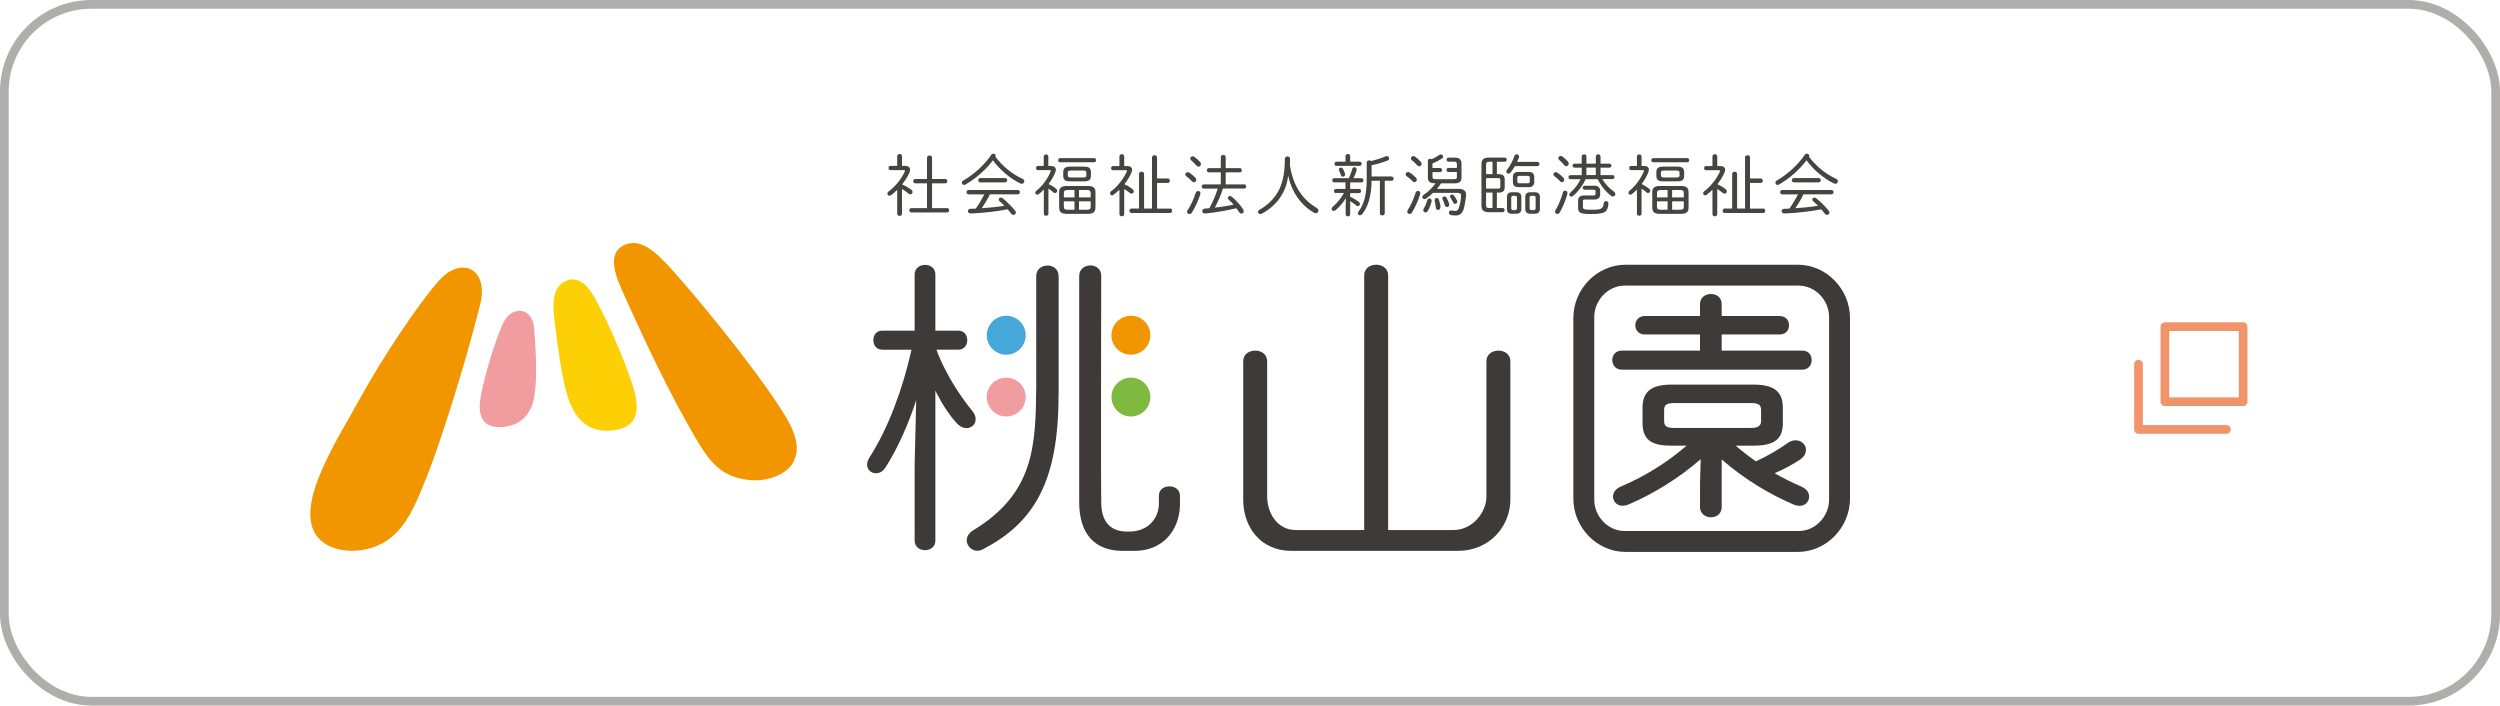 <?xml version="1.0" encoding="UTF-8"?><svg id="_イヤー_2" xmlns="http://www.w3.org/2000/svg" width="287" height="81" viewBox="0 0 287 81"><defs><style>.cls-1{stroke-linecap:round;}.cls-1,.cls-2,.cls-3{fill:none;}.cls-1,.cls-3{stroke:#f2946b;stroke-linejoin:round;}.cls-4{fill:#f29600;}.cls-5{fill:#464342;}.cls-6{fill:#fcd005;}.cls-7{fill:#f19d9f;}.cls-8{fill:#45a8d9;}.cls-9{fill:#3e3a39;}.cls-2{stroke:#b0aead;stroke-miterlimit:10;}.cls-10{fill:#80b940;}</style></defs><g id="_イヤー_1-2"><g><rect class="cls-2" x=".5" y=".5" width="286" height="80" rx="10" ry="10"/><g><path class="cls-5" d="M102.99,21.81c-.24,.23-.48,.45-.72,.61-.06,.04-.11,.05-.16,.05-.13,0-.24-.11-.24-.25,0-.09,.04-.17,.14-.24,.79-.56,1.55-1.56,1.86-2.29,.02-.03,.02-.05,.02-.08,0-.05-.04-.08-.13-.08h-1.54c-.15,0-.22-.12-.22-.25,0-.11,.07-.24,.22-.24h.78v-1.11c0-.17,.14-.25,.28-.25s.27,.08,.27,.25v1.11h.33c.4,0,.6,.17,.6,.44,0,.11-.03,.23-.09,.36-.18,.43-.48,.89-.83,1.32,.33,.15,.69,.35,1.04,.61,.12,.08,.16,.19,.16,.27,0,.15-.12,.27-.26,.27-.06,0-.13-.02-.19-.08-.28-.23-.52-.4-.76-.54v2.85c0,.16-.14,.25-.27,.25s-.28-.09-.28-.25v-2.75Zm5.74,2.08c.16,0,.23,.12,.23,.25s-.08,.25-.23,.25h-4.1c-.16,0-.24-.12-.24-.25s.08-.25,.22-.25h1.81v-2.84h-1.35c-.16,0-.23-.13-.23-.25s.08-.25,.23-.25h1.35v-2.43c0-.19,.15-.27,.29-.27,.15,0,.29,.08,.29,.27v2.43h1.52c.16,0,.23,.12,.23,.25s-.08,.25-.23,.25h-1.52v2.84h1.72Z"/><path class="cls-5" d="M110.86,21.18c-.06,.04-.12,.05-.18,.05-.15,0-.26-.12-.26-.26,0-.08,.05-.18,.17-.25,1.23-.7,2.44-1.81,3.2-2.94,.06-.1,.16-.14,.25-.14,.13,0,.26,.09,.26,.23,0,.04,0,.08-.03,.12,.79,1.07,1.95,2.01,3.1,2.53,.16,.07,.22,.18,.22,.29,0,.15-.13,.29-.29,.29-.05,0-.11-.01-.16-.04-1.14-.54-2.37-1.57-3.15-2.66-.77,1.04-1.96,2.1-3.14,2.77m.36,1.14c-.17,0-.26-.13-.26-.25s.09-.25,.26-.25h5.62c.17,0,.26,.12,.26,.25s-.09,.25-.26,.25h-3.19c-.27,.56-.58,1.08-.93,1.59,.87-.05,1.75-.14,2.6-.28-.18-.18-.35-.35-.56-.52-.07-.06-.1-.13-.1-.19,0-.12,.12-.23,.25-.23,.06,0,.13,.02,.2,.08,.51,.4,1,.91,1.43,1.41,.06,.07,.09,.15,.09,.22,0,.16-.13,.28-.28,.28-.08,0-.18-.04-.26-.14-.14-.18-.27-.35-.41-.5-1.21,.24-2.74,.41-4.05,.47-.08,0-.16,0-.21,0-.18,0-.29-.13-.29-.27,0-.12,.09-.25,.28-.26l.61-.02c.38-.52,.7-1.07,.99-1.63h-1.81Zm4.16-1.87c.17,0,.26,.12,.26,.25s-.09,.25-.26,.25h-2.81c-.17,0-.26-.12-.26-.25s.09-.25,.26-.25h2.81Z"/><path class="cls-5" d="M120.64,19.05c.37,0,.57,.17,.57,.43,0,.09-.02,.2-.07,.32-.17,.43-.44,.89-.76,1.32,.29,.14,.6,.35,.85,.53,.1,.08,.14,.16,.14,.25,0,.14-.12,.26-.26,.26-.05,0-.12-.02-.18-.08-.19-.17-.36-.3-.57-.43v2.88c0,.16-.13,.24-.26,.24-.14,0-.27-.08-.27-.24v-2.77c-.19,.2-.39,.38-.59,.53-.05,.04-.11,.06-.16,.06-.13,0-.23-.11-.23-.23,0-.08,.03-.15,.12-.22,.74-.57,1.37-1.5,1.65-2.23,0-.03,.01-.05,.01-.07,0-.05-.04-.07-.13-.07h-1.35c-.15,0-.22-.12-.22-.24,0-.12,.08-.24,.22-.24h.67v-1.08c0-.16,.13-.24,.27-.24,.13,0,.26,.08,.26,.24v1.08h.28Zm1.06-.42c-.15,0-.22-.13-.22-.24,0-.12,.08-.24,.22-.24h3.91c.15,0,.22,.12,.22,.24s-.07,.24-.22,.24h-3.91Zm.75,5.92c-.51,0-.86-.15-.86-.72v-1.76c0-.48,.24-.72,.86-.72h2.46c.62,0,.85,.24,.85,.72v1.76c0,.47-.23,.72-.85,.72h-2.46Zm.41-3.73c-.47,0-.8-.09-.8-.63v-.43c0-.44,.21-.63,.8-.63h1.58c.6,0,.8,.19,.8,.63v.43c0,.43-.2,.63-.8,.63h-1.58Zm-.28,.99c-.33,0-.45,.1-.45,.33v.52h1.22v-.85h-.77Zm-.45,1.94c0,.23,.12,.33,.45,.33h.77v-.97h-1.22v.64Zm2.23-3.38c.29,0,.35-.07,.35-.24v-.31c0-.18-.08-.24-.35-.24h-1.42c-.28,0-.36,.06-.36,.24v.31c0,.18,.08,.24,.36,.24h1.42Zm.85,1.77c0-.23-.11-.33-.45-.33h-.89v.85h1.34v-.52Zm-1.34,.97v.97h.89c.34,0,.45-.1,.45-.33v-.64h-1.34Z"/><path class="cls-5" d="M128.5,21.79c-.22,.22-.45,.42-.68,.58-.05,.04-.11,.06-.16,.06-.13,0-.23-.12-.23-.25,0-.08,.04-.16,.13-.23,.77-.56,1.5-1.54,1.79-2.25,.02-.03,.02-.06,.02-.08,0-.05-.04-.08-.12-.08h-1.48c-.15,0-.22-.12-.22-.24,0-.12,.08-.24,.22-.24h.74v-1.11c0-.16,.14-.25,.28-.25,.13,0,.27,.08,.27,.25v1.11h.32c.4,0,.59,.17,.59,.43,0,.1-.03,.22-.09,.35-.18,.42-.47,.88-.8,1.31,.3,.13,.63,.32,.93,.56,.1,.08,.15,.17,.15,.26,0,.15-.12,.26-.26,.26-.05,0-.12-.01-.17-.06-.26-.2-.47-.35-.67-.47v2.89c0,.16-.14,.24-.27,.24-.14,0-.28-.08-.28-.24v-2.79Zm5.83,2.15c.16,0,.23,.12,.23,.25,0,.13-.08,.26-.23,.26h-4.44c-.15,0-.23-.12-.23-.26,0-.12,.08-.25,.23-.25h.87v-3.98c0-.16,.15-.25,.29-.25s.29,.09,.29,.25v3.98h.91v-5.87c0-.16,.15-.25,.29-.25,.15,0,.29,.09,.29,.25v2.42h1.24c.15,0,.23,.12,.23,.25s-.08,.26-.23,.26h-1.24v2.95h1.51Z"/><path class="cls-5" d="M137.23,20.4c.07,.08,.1,.16,.1,.24,0,.15-.12,.29-.27,.29-.08,0-.15-.03-.22-.11-.19-.22-.48-.46-.64-.57-.09-.07-.13-.15-.13-.23,0-.14,.12-.25,.28-.25,.06,0,.12,.01,.19,.05,.21,.14,.51,.39,.7,.59m.3,1.51c.14,0,.27,.1,.27,.27,0,.04,0,.08-.02,.12-.21,.69-.61,1.55-.96,2.09-.08,.13-.19,.17-.29,.17-.14,0-.27-.11-.27-.25,0-.06,.02-.13,.07-.2,.35-.5,.71-1.3,.92-1.96,.05-.16,.17-.23,.28-.23m.24-3.33c.06,.08,.09,.16,.09,.24,0,.16-.13,.29-.28,.29-.08,0-.16-.03-.24-.13-.18-.21-.42-.44-.58-.57-.09-.07-.13-.16-.13-.23,0-.14,.14-.26,.29-.26,.05,0,.11,.02,.16,.05,.22,.15,.52,.42,.69,.61m5.06,2.56c.15,0,.22,.12,.22,.24s-.07,.24-.22,.24h-2.44c-.25,.76-.56,1.49-.94,2.19,.73-.07,1.45-.19,2.16-.33-.19-.21-.37-.4-.56-.57-.07-.06-.1-.13-.1-.19,0-.13,.11-.24,.25-.24,.07,0,.15,.02,.21,.09,.43,.36,.94,.91,1.28,1.42,.05,.08,.08,.16,.08,.24,0,.16-.12,.27-.26,.27-.1,0-.19-.05-.27-.17-.1-.16-.21-.3-.32-.45-1.08,.27-2.23,.47-3.39,.59-.06,0-.17,.02-.22,.02-.19,0-.3-.14-.3-.28s.09-.26,.28-.28l.54-.05c.39-.72,.71-1.47,.96-2.25h-1.62c-.15,0-.22-.12-.22-.24,0-.12,.07-.24,.22-.24h1.97v-1.39h-1.38c-.15,0-.22-.12-.22-.24,0-.12,.08-.24,.22-.24h1.38v-1.27c0-.17,.14-.25,.28-.25s.28,.08,.28,.25v1.27h1.63c.15,0,.22,.12,.22,.24,0,.12-.07,.24-.22,.24h-1.63v1.39h2.13Z"/><path class="cls-5" d="M146.86,22.83c-.51,.68-1.26,1.32-2.02,1.71-.05,.03-.11,.04-.16,.04-.15,0-.26-.12-.26-.25,0-.09,.05-.19,.18-.26,.69-.36,1.32-.92,1.8-1.57,.73-.98,1.1-2.31,1.1-4.25,0-.19,.15-.29,.3-.29,.16,0,.3,.09,.3,.29,0,.26,0,.46-.02,.66,.33,2.35,1.39,3.96,3.06,4.95,.15,.09,.21,.21,.21,.33,0,.15-.12,.29-.3,.29-.07,0-.15-.02-.22-.07-1.53-.9-2.54-2.37-2.95-4.24-.12,1.02-.45,1.88-1.03,2.65"/><path class="cls-5" d="M153.36,22.17c-.15,0-.22-.12-.22-.24,0-.12,.08-.24,.22-.24h1.1v-.75h-1.3c-.15,0-.22-.13-.22-.24s.08-.24,.22-.24h1.69c.16-.38,.29-.74,.39-1.06,.04-.15,.14-.21,.24-.21,.13,0,.27,.1,.27,.26,0,.02,0,.05,0,.07-.09,.31-.22,.63-.38,.94h.94c.15,0,.22,.12,.22,.24s-.07,.24-.22,.24h-1.31v.75h1.03c.15,0,.22,.12,.22,.24,0,.12-.07,.24-.22,.24h-1.03v.42c.36,.16,.7,.36,.96,.56,.11,.08,.16,.18,.16,.27,0,.13-.1,.24-.24,.24-.06,0-.14-.02-.21-.09-.21-.18-.43-.34-.67-.48v1.51c0,.16-.13,.24-.26,.24s-.26-.08-.26-.24v-.88l.03-.98c-.29,.48-.7,.99-1.18,1.38-.08,.07-.16,.09-.22,.09-.14,0-.24-.11-.24-.23,0-.07,.03-.16,.11-.23,.5-.41,.97-.99,1.31-1.6h-.91Zm2.73-3.61c.16,0,.23,.12,.23,.24,0,.12-.07,.24-.23,.24h-2.67c-.15,0-.22-.12-.22-.24,0-.12,.08-.24,.22-.24h1.04v-.63c0-.16,.14-.25,.27-.25s.27,.08,.27,.25v.63h1.1Zm-1.68,1.36s.01,.06,.01,.09c0,.17-.14,.27-.26,.27-.1,0-.19-.06-.22-.17-.06-.19-.15-.4-.21-.52-.02-.05-.03-.09-.03-.13,0-.14,.12-.22,.24-.22,.08,0,.17,.04,.23,.15,.08,.12,.19,.39,.24,.55m5.35,.33c.16,0,.23,.12,.23,.24s-.07,.24-.23,.24h-.79v3.74c0,.16-.14,.24-.28,.24s-.28-.09-.28-.24v-3.74h-.95c-.03,1.81-.41,2.97-1.07,3.82-.08,.1-.17,.14-.26,.14-.13,0-.25-.09-.25-.23,0-.06,.02-.14,.09-.22,.62-.8,.93-1.91,.93-3.78v-1.82c0-.16,.14-.25,.28-.25,.08,0,.16,.03,.22,.08,.58-.14,1.17-.32,1.64-.53,.05-.02,.11-.04,.15-.04,.17,0,.28,.13,.28,.27,0,.1-.05,.2-.19,.25-.56,.21-1.16,.4-1.82,.53v1.29h2.29Z"/><path class="cls-5" d="M162.54,20.39c.08,.08,.11,.16,.11,.24,0,.15-.13,.28-.27,.28-.07,0-.15-.04-.23-.12-.18-.19-.47-.42-.65-.55-.1-.07-.14-.15-.14-.23,0-.14,.13-.26,.29-.26,.05,0,.12,.02,.18,.05,.21,.13,.52,.39,.72,.59m.23,1.52c.14,0,.27,.1,.27,.27,0,.04,0,.08-.02,.12-.2,.68-.59,1.54-.93,2.09-.08,.12-.19,.17-.28,.17-.15,0-.27-.11-.27-.26,0-.06,.02-.12,.06-.19,.34-.5,.69-1.3,.89-1.96,.05-.16,.16-.23,.28-.23m.32-3.34c.07,.08,.1,.16,.1,.23,0,.16-.12,.28-.27,.28-.09,0-.16-.03-.24-.12-.18-.21-.43-.44-.59-.56-.09-.07-.13-.16-.13-.23,0-.14,.13-.26,.29-.26,.05,0,.11,.02,.17,.05,.22,.15,.51,.41,.68,.61m1.34,1.7c0,.24,.06,.29,.38,.29h2.05c.32,0,.37-.05,.37-.29v-.53h-.97c-.15,0-.22-.12-.22-.24,0-.11,.07-.23,.22-.23h.97v-.44c0-.21-.08-.28-.34-.28h-.62c-.15,0-.22-.12-.22-.24,0-.11,.07-.23,.22-.23h.7c.52,0,.79,.23,.79,.69v1.61c0,.46-.23,.66-.81,.66h-1.53c-.14,.22-.31,.42-.47,.63h2.47c.6,0,.87,.25,.87,.66,0,.23-.13,1.08-.22,1.45-.18,.7-.48,.95-.97,.95-.2,0-.41-.02-.56-.05-.16-.04-.23-.16-.23-.27,0-.13,.09-.26,.25-.26,.01,0,.04,0,.06,0,.16,.03,.32,.05,.45,.05,.24,0,.33-.13,.44-.51,.12-.41,.2-.9,.2-1.25,0-.23-.11-.31-.49-.31h-2.72c-.26,.26-.54,.48-.81,.66-.06,.04-.12,.06-.18,.06-.14,0-.25-.12-.25-.24,0-.08,.05-.18,.15-.25,.52-.34,1.01-.82,1.37-1.33h-.07c-.58,0-.81-.19-.81-.66v-1.91c0-.17,.13-.25,.26-.25,.06,0,.13,.02,.18,.06,.32-.15,.62-.32,.88-.49,.06-.05,.12-.06,.18-.06,.15,0,.25,.12,.25,.25,0,.08-.03,.15-.11,.2-.32,.22-.7,.42-1.11,.59v.52h.88c.15,0,.22,.12,.22,.23,0,.13-.08,.24-.22,.24h-.88v.53Zm-.53,3.93c-.07,.12-.18,.18-.27,.18-.14,0-.26-.1-.26-.25,0-.05,.01-.12,.05-.18,.18-.3,.33-.67,.41-.97,.04-.14,.14-.21,.25-.21,.12,0,.25,.09,.25,.26,0,.02,0,.05,0,.08-.08,.32-.22,.72-.43,1.08m1.44-.39c0,.19-.13,.29-.27,.29-.12,0-.24-.08-.26-.26-.02-.28-.08-.55-.13-.78,0-.03,0-.05,0-.09,0-.16,.12-.24,.23-.24,.11,0,.21,.06,.26,.19,.1,.29,.18,.66,.18,.88m.99-.41s.01,.08,.01,.11c0,.17-.12,.27-.25,.27-.11,0-.21-.07-.26-.22-.05-.2-.15-.46-.24-.64-.03-.05-.04-.1-.04-.15,0-.13,.12-.21,.23-.21,.09,0,.19,.04,.24,.13,.13,.23,.24,.46,.3,.69m.92-.36s.03,.1,.03,.14c0,.15-.12,.25-.25,.25-.09,0-.19-.05-.23-.16-.07-.16-.2-.39-.31-.54-.03-.05-.05-.1-.05-.15,0-.12,.12-.22,.24-.22,.07,0,.15,.04,.21,.11,.12,.15,.27,.39,.35,.57"/><path class="cls-5" d="M172.51,23.88c.16,0,.22,.12,.22,.24,0,.12-.07,.24-.22,.24h-1.59c-.6,0-.85-.23-.85-.77v-4.73c0-.53,.25-.77,.85-.77h1.83c.15,0,.22,.12,.22,.24,0,.12-.07,.24-.22,.24h-.91v1.42h.22c.48,0,.68,.22,.68,.59v.93c0,.38-.19,.6-.68,.6h-.22v1.77h.66Zm-1.53-5.31c-.3,0-.38,.09-.38,.37v1.05h.74v-1.42h-.36Zm-.38,3.08h1.36c.23,0,.28-.04,.28-.26v-.68c0-.22-.05-.26-.28-.26h-1.36v1.19Zm.74,.46h-.74v1.41c0,.29,.08,.36,.38,.36h.36v-1.77Zm2.58-3.05c-.16,.27-.34,.53-.5,.74-.08,.1-.17,.14-.26,.14-.13,0-.23-.1-.23-.23,0-.07,.02-.15,.08-.23,.34-.43,.65-1,.85-1.58,.05-.13,.15-.19,.25-.19,.14,0,.28,.11,.28,.26,0,.04,0,.07-.02,.11-.05,.16-.12,.33-.21,.5h2.34c.16,0,.23,.13,.23,.24s-.08,.25-.23,.25h-2.59Zm-.36,5.48c-.35,0-.56-.17-.56-.53v-1.41c0-.35,.19-.53,.56-.53h.52c.37,0,.57,.19,.57,.53v1.41c0,.35-.22,.53-.6,.53h-.49Zm.39-.42c.12,0,.2-.08,.2-.2v-1.25c0-.13-.09-.19-.2-.19h-.26c-.13,0-.2,.07-.2,.19v1.25c0,.13,.07,.2,.2,.2h.26Zm.32-2.64c-.36,0-.59-.19-.59-.56v-.62c0-.34,.22-.56,.59-.56h1.26c.38,0,.6,.22,.6,.56v.62c0,.34-.22,.56-.6,.56h-1.26Zm1.11-.44c.15,0,.24-.04,.24-.21v-.43c0-.16-.07-.21-.24-.21h-.95c-.17,0-.24,.05-.24,.21v.43c0,.15,.07,.21,.24,.21h.95Zm.29,3.5c-.35,0-.57-.17-.57-.53v-1.41c0-.35,.19-.53,.57-.53h.54c.37,0,.57,.19,.57,.53v1.41c0,.35-.22,.53-.6,.53h-.52Zm.42-.42c.12,0,.2-.08,.2-.2v-1.25c0-.13-.08-.19-.2-.19h-.29c-.13,0-.2,.07-.2,.19v1.25c0,.13,.07,.2,.2,.2h.29Z"/><path class="cls-5" d="M179.47,20.39c.07,.08,.1,.16,.1,.24,0,.15-.12,.29-.26,.29-.08,0-.15-.04-.22-.12-.19-.22-.47-.44-.63-.56-.09-.07-.13-.15-.13-.23,0-.13,.13-.25,.28-.25,.05,0,.13,.02,.18,.06,.2,.13,.5,.37,.68,.57m.22,1.5c.13,0,.26,.1,.26,.27,0,.04,0,.08-.02,.11-.18,.69-.54,1.55-.86,2.11-.08,.12-.19,.18-.29,.18-.14,0-.26-.11-.26-.26,0-.06,.02-.12,.06-.19,.32-.51,.65-1.31,.83-1.99,.04-.17,.17-.24,.29-.24m.3-3.33c.07,.08,.09,.16,.09,.24,0,.16-.12,.29-.27,.29-.09,0-.17-.04-.24-.12-.17-.22-.41-.44-.56-.57-.09-.08-.13-.15-.13-.23,0-.14,.13-.26,.28-.26,.06,0,.12,.01,.17,.05,.21,.15,.5,.41,.66,.6m5.12,1.55c.16,0,.22,.12,.22,.23s-.07,.23-.22,.23h-1.17c.34,.59,.79,1.05,1.32,1.43,.12,.08,.17,.19,.17,.29,0,.15-.12,.28-.28,.28-.06,0-.12-.02-.19-.07-.63-.47-1.18-1.16-1.55-1.92h-1.38c-.34,.73-.84,1.41-1.45,1.92-.07,.06-.15,.08-.21,.08-.13,0-.23-.09-.23-.22,0-.08,.04-.16,.13-.24,.49-.42,.9-.99,1.18-1.54h-1.18c-.15,0-.22-.12-.22-.24,0-.11,.07-.22,.22-.22h1.3v-.86h-.83c-.14,0-.22-.12-.22-.23s.07-.23,.22-.23h.83v-.82c0-.16,.14-.25,.27-.25,.14,0,.27,.08,.27,.25v.82h1.08v-.82c0-.16,.14-.25,.27-.25,.14,0,.27,.08,.27,.25v.82h1.03c.15,0,.22,.12,.22,.23s-.07,.23-.22,.23h-1.03v.86h1.38Zm-3.16,2.8c-.17,0-.24,.05-.24,.19v.67c0,.25,.12,.32,.93,.32,1.22,0,1.4-.12,1.46-.74,.01-.17,.14-.25,.27-.25,.14,0,.27,.09,.27,.27v.05c-.11,.95-.39,1.16-1.99,1.16-1.28,0-1.49-.14-1.49-.71v-.86c0-.32,.21-.56,.65-.56h1.1c.19,0,.25-.05,.25-.19v-.28c0-.14-.07-.19-.25-.19h-1c-.14,0-.22-.12-.22-.23s.08-.23,.22-.23h1.12c.44,0,.66,.24,.66,.56v.47c0,.32-.22,.56-.66,.56h-1.09Zm1.24-3.66h-1.08v.86h1.08v-.86Z"/><path class="cls-5" d="M188.73,19.05c.37,0,.56,.17,.56,.43,0,.09-.02,.2-.07,.32-.17,.43-.44,.89-.76,1.32,.29,.14,.6,.35,.85,.53,.1,.08,.14,.16,.14,.25,0,.14-.12,.26-.25,.26-.06,0-.12-.02-.18-.08-.18-.17-.36-.3-.57-.43v2.88c0,.16-.13,.24-.26,.24s-.27-.08-.27-.24v-2.77c-.19,.2-.38,.38-.59,.53-.05,.04-.11,.06-.16,.06-.13,0-.23-.11-.23-.23,0-.08,.03-.15,.12-.22,.73-.57,1.37-1.5,1.65-2.23,0-.03,.02-.05,.02-.07,0-.05-.04-.07-.13-.07h-1.35c-.15,0-.22-.12-.22-.24,0-.12,.08-.24,.22-.24h.67v-1.08c0-.16,.13-.24,.27-.24s.26,.08,.26,.24v1.08h.28Zm1.06-.42c-.15,0-.22-.13-.22-.24,0-.12,.08-.24,.22-.24h3.91c.15,0,.22,.12,.22,.24s-.07,.24-.22,.24h-3.91Zm.75,5.92c-.51,0-.86-.15-.86-.72v-1.76c0-.48,.24-.72,.86-.72h2.46c.62,0,.85,.24,.85,.72v1.76c0,.47-.23,.72-.85,.72h-2.46Zm.41-3.73c-.47,0-.8-.09-.8-.63v-.43c0-.44,.21-.63,.8-.63h1.59c.6,0,.8,.19,.8,.63v.43c0,.43-.2,.63-.8,.63h-1.59Zm-.28,.99c-.33,0-.45,.1-.45,.33v.52h1.22v-.85h-.77Zm-.45,1.94c0,.23,.12,.33,.45,.33h.77v-.97h-1.22v.64Zm2.23-3.38c.29,0,.36-.07,.36-.24v-.31c0-.18-.08-.24-.36-.24h-1.42c-.28,0-.36,.06-.36,.24v.31c0,.18,.08,.24,.36,.24h1.42Zm.85,1.77c0-.23-.11-.33-.45-.33h-.89v.85h1.34v-.52Zm-1.34,.97v.97h.89c.34,0,.45-.1,.45-.33v-.64h-1.34Z"/><path class="cls-5" d="M196.59,21.79c-.23,.22-.46,.42-.68,.58-.05,.04-.11,.06-.16,.06-.13,0-.23-.12-.23-.25,0-.08,.04-.16,.13-.23,.77-.56,1.5-1.54,1.79-2.25,.02-.03,.02-.06,.02-.08,0-.05-.04-.08-.12-.08h-1.49c-.15,0-.22-.12-.22-.24,0-.12,.08-.24,.22-.24h.74v-1.11c0-.16,.14-.25,.28-.25,.13,0,.27,.08,.27,.25v1.11h.32c.39,0,.59,.17,.59,.43,0,.1-.03,.22-.09,.35-.18,.42-.47,.88-.8,1.31,.29,.13,.63,.32,.93,.56,.1,.08,.15,.17,.15,.26,0,.15-.12,.26-.26,.26-.05,0-.12-.01-.17-.06-.25-.2-.47-.35-.67-.47v2.89c0,.16-.14,.24-.27,.24-.14,0-.28-.08-.28-.24v-2.79Zm5.83,2.15c.16,0,.23,.12,.23,.25,0,.13-.08,.26-.23,.26h-4.43c-.16,0-.23-.12-.23-.26,0-.12,.08-.25,.23-.25h.86v-3.98c0-.16,.15-.25,.29-.25s.28,.09,.28,.25v3.98h.91v-5.87c0-.16,.15-.25,.29-.25,.15,0,.28,.09,.28,.25v2.42h1.24c.15,0,.23,.12,.23,.25s-.08,.26-.23,.26h-1.24v2.95h1.52Z"/><path class="cls-5" d="M204.25,21.18c-.06,.04-.12,.05-.18,.05-.15,0-.26-.12-.26-.26,0-.08,.05-.18,.17-.25,1.23-.7,2.44-1.81,3.2-2.94,.06-.1,.16-.14,.26-.14,.13,0,.26,.09,.26,.23,0,.04,0,.08-.03,.12,.79,1.07,1.95,2.01,3.1,2.53,.16,.07,.22,.18,.22,.29,0,.15-.13,.29-.29,.29-.05,0-.11-.01-.16-.04-1.14-.54-2.37-1.57-3.15-2.66-.77,1.04-1.96,2.1-3.14,2.77m.36,1.14c-.17,0-.25-.13-.25-.25s.08-.25,.25-.25h5.62c.17,0,.26,.12,.26,.25s-.09,.25-.26,.25h-3.19c-.27,.56-.58,1.08-.93,1.59,.87-.05,1.75-.14,2.6-.28-.18-.18-.35-.35-.56-.52-.07-.06-.1-.13-.1-.19,0-.12,.12-.23,.25-.23,.06,0,.13,.02,.2,.08,.51,.4,1,.91,1.43,1.41,.06,.07,.09,.15,.09,.22,0,.16-.13,.28-.28,.28-.08,0-.18-.04-.25-.14-.14-.18-.27-.35-.41-.5-1.21,.24-2.74,.41-4.05,.47-.08,0-.16,0-.21,0-.18,0-.29-.13-.29-.27,0-.12,.09-.25,.28-.26l.61-.02c.38-.52,.69-1.07,.99-1.63h-1.81Zm4.16-1.87c.17,0,.25,.12,.25,.25s-.08,.25-.25,.25h-2.81c-.17,0-.26-.12-.26-.25s.09-.25,.26-.25h2.81Z"/><path class="cls-9" d="M101.27,40.14c-.69,0-1.01-.54-1.01-1.09s.32-1.09,1.01-1.09h3.73v-6.46c0-.72,.61-1.09,1.19-1.09,.62,0,1.19,.36,1.19,1.09v6.46h2.64c.69,0,1.02,.54,1.02,1.09s-.33,1.09-1.02,1.09h-2.52s1.1,3.31,4.09,7c.31,.38,.44,.67,.41,1.09-.05,.64-.66,.98-1.18,.91-.36-.05-.69-.21-1.05-.62-1.4-1.55-2.39-3.68-2.39-3.68v17.23c0,.72-.58,1.09-1.19,1.09-.58,0-1.19-.36-1.19-1.09v-8.72l.18-7.42c-.87,2.71-2.1,5.5-3.51,7.71-.32,.51-.72,.69-1.12,.69-.54,0-1.01-.4-1.01-1.01,0-.25,.11-.54,.29-.83,2.06-3.19,3.77-7.67,4.81-12.34h-3.37Z"/><path class="cls-9" d="M121.52,45.4c0,10-2.89,14.61-8.59,17.61-.26,.14-.51,.22-.72,.22-.69,0-1.23-.58-1.23-1.2,0-.4,.22-.83,.76-1.16,6.98-4.25,7.16-9.64,7.22-16.54v-12.62c0-.83,.65-1.23,1.3-1.23,.62,0,1.27,.4,1.27,1.23v13.69Z"/><path class="cls-9" d="M156.61,31.62c0-.83,.69-1.23,1.37-1.23s1.38,.4,1.38,1.23v29.23h7.48c2.24,0,3.8-2.07,3.8-3.84v-15.53c0-.83,.69-1.23,1.38-1.23s1.37,.4,1.37,1.23v15.89c0,3.01-2.35,5.87-6.04,5.87h-19.07c-3.69,0-5.56-2.86-5.56-5.87v-15.89c0-.83,.69-1.23,1.38-1.23s1.37,.4,1.37,1.23v15.53c0,1.77,1.07,3.84,3.32,3.84h7.82V31.62Z"/><path class="cls-9" d="M134.25,55.83c-.61,0-1.21,.35-1.21,1.09v.82c.02,1.89-1.37,3.28-3.35,3.28h-.33c-1.98,0-2.86-1.24-2.93-3.07-.07-1.83-.01-26.29-.01-26.29,0-.8-.62-1.19-1.23-1.19-.65,0-1.3,.4-1.3,1.23v25.94c0,3.57,1.7,5.6,5.01,5.6h1.34c3.26,0,5.12-2.35,5.22-5.18v-1.14c0-.74-.61-1.09-1.21-1.09"/><path class="cls-9" d="M206.89,40.25h-9.24v-1.85h6.64c.76,0,1.09-.53,1.09-1.06s-.34-1.06-1.09-1.06h-6.64v-1.36c0-.79-.6-1.17-1.24-1.17-.6,0-1.25,.38-1.25,1.17v1.36h-6.34c-.72,0-1.09,.53-1.09,1.06s.38,1.06,1.09,1.06h6.34v1.85h-8.98c-.72,0-1.09,.53-1.09,1.09,0,.53,.38,1.1,1.09,1.1h20.71c.75,0,1.09-.57,1.09-1.1,0-.57-.34-1.09-1.09-1.09"/><path class="cls-9" d="M206.83,55.87c-1.06-.45-2.1-.97-3.1-1.54,1.07-.48,2.08-1,2.93-1.58,.44-.3,.63-.66,.66-1,.06-.6-.39-1.13-1.06-1.2-.3-.03-.69,.05-1.05,.32-1.09,.77-2.26,1.46-3.63,2.09-.81-.56-1.58-1.16-2.33-1.8h2.06c2.49,0,3.36-.83,3.36-2.6v-1.73c0-1.77-.87-2.68-3.36-2.68h-9.39c-2.49,0-3.36,.91-3.36,2.68v1.73c0,2.23,1.43,2.6,3.36,2.6h1.7c-2.26,1.96-4.83,3.54-7.58,4.71-.61,.26-.87,.72-.87,1.13,0,.57,.45,1.06,1.09,1.06,.19,0,.38-.04,.61-.11,2.94-1.25,5.88-3.06,8.37-5.24l-.08,2.83v2.68c0,.75,.64,1.17,1.25,1.17,.64,0,1.24-.42,1.24-1.17v-5.48c2.48,2.18,5.42,3.98,8.35,5.22,.23,.07,.42,.11,.6,.11,.64,0,1.09-.49,1.09-1.06,0-.42-.26-.87-.87-1.13m-14.46-6.75c-.9,0-1.32-.11-1.32-.79v-1.28c0-.68,.41-.79,1.32-.79h8.49c.91,0,1.32,.11,1.32,.79v1.28c0,.76-.72,.79-1.32,.79h-8.49Z"/><path class="cls-9" d="M206.49,32.79c1.92,0,3.49,1.69,3.49,3.61v20.95c0,1.92-1.56,3.61-3.49,3.61h-19.98c-1.93,0-3.49-1.69-3.49-3.61v-20.95c0-1.92,1.57-3.61,3.49-3.61h19.98m-.1-2.4h-19.78c-3.3,0-5.99,2.82-5.99,6.11v20.75c0,3.3,2.7,6.11,5.99,6.11h19.78c3.29,0,5.99-2.82,5.99-6.11v-20.75c0-3.3-2.7-6.11-5.99-6.11"/><path class="cls-4" d="M132.06,38.49c0,1.23-1,2.23-2.23,2.23s-2.24-1-2.24-2.23,1-2.24,2.24-2.24,2.23,1,2.23,2.24"/><path class="cls-8" d="M117.75,38.49c0,1.23-1,2.23-2.23,2.23s-2.24-1-2.24-2.23,1-2.24,2.24-2.24,2.23,1,2.23,2.24"/><path class="cls-10" d="M132.06,45.58c0,1.23-1,2.23-2.23,2.23s-2.23-1-2.23-2.23,1-2.23,2.23-2.23,2.23,1,2.23,2.23"/><path class="cls-7" d="M117.75,45.58c0,1.23-1,2.23-2.23,2.23s-2.24-1-2.24-2.23,1-2.23,2.24-2.23,2.23,1,2.23,2.23"/><path class="cls-4" d="M50.15,32.48c2.79-3.34,5.96-1.58,5,2.35-.94,3.81-2.52,9.34-4.31,14.73-.8,2.43-1.53,4.5-2.66,7.16-1.01,2.37-2.07,4.23-3.84,5.39-2.71,1.77-7.19,1.53-8.38-1.29-1.57-3.7,2.71-10.27,5.38-15.1,2.8-5.06,6.48-10.46,8.81-13.25"/><path class="cls-7" d="M57.79,37.05c.91-1.98,3.33-1.84,3.52,.59,.17,2.13,.42,5.45,.04,7.82-.36,2.25-1.71,3.44-3.75,3.57-1.92,.12-2.69-.96-2.5-2.88,.17-1.75,1.57-6.69,2.68-9.11"/><path class="cls-6" d="M64.11,32.92c.84-1.11,2.53-1.32,3.75,.6,1.46,2.27,3.67,7.42,4.53,10.01,.53,1.62,1.88,5.16-1.6,5.81-3.17,.59-4.96-1.21-5.78-4.36-.62-2.39-.95-4.94-1.31-7.88-.11-.89-.46-3.02,.41-4.17"/><path class="cls-4" d="M71.34,33.17c-1.13-2.5-1.3-4.42,.47-5.1,1.77-.68,3.36,.67,5.65,3.24,1.9,2.13,8.82,10.3,12.45,16.05,1.7,2.69,1.9,4.31,1.14,5.74-.68,1.28-3.11,2.52-6,1.85-2.96-.68-4.1-2.69-6.16-6.35-3.2-5.7-6.15-12.32-7.55-15.42"/></g><g><rect class="cls-3" x="248.53" y="37.5" width="8.98" height="8.61"/><polyline class="cls-1" points="245.5 41.81 245.5 49.3 255.59 49.3"/></g></g></g></svg>